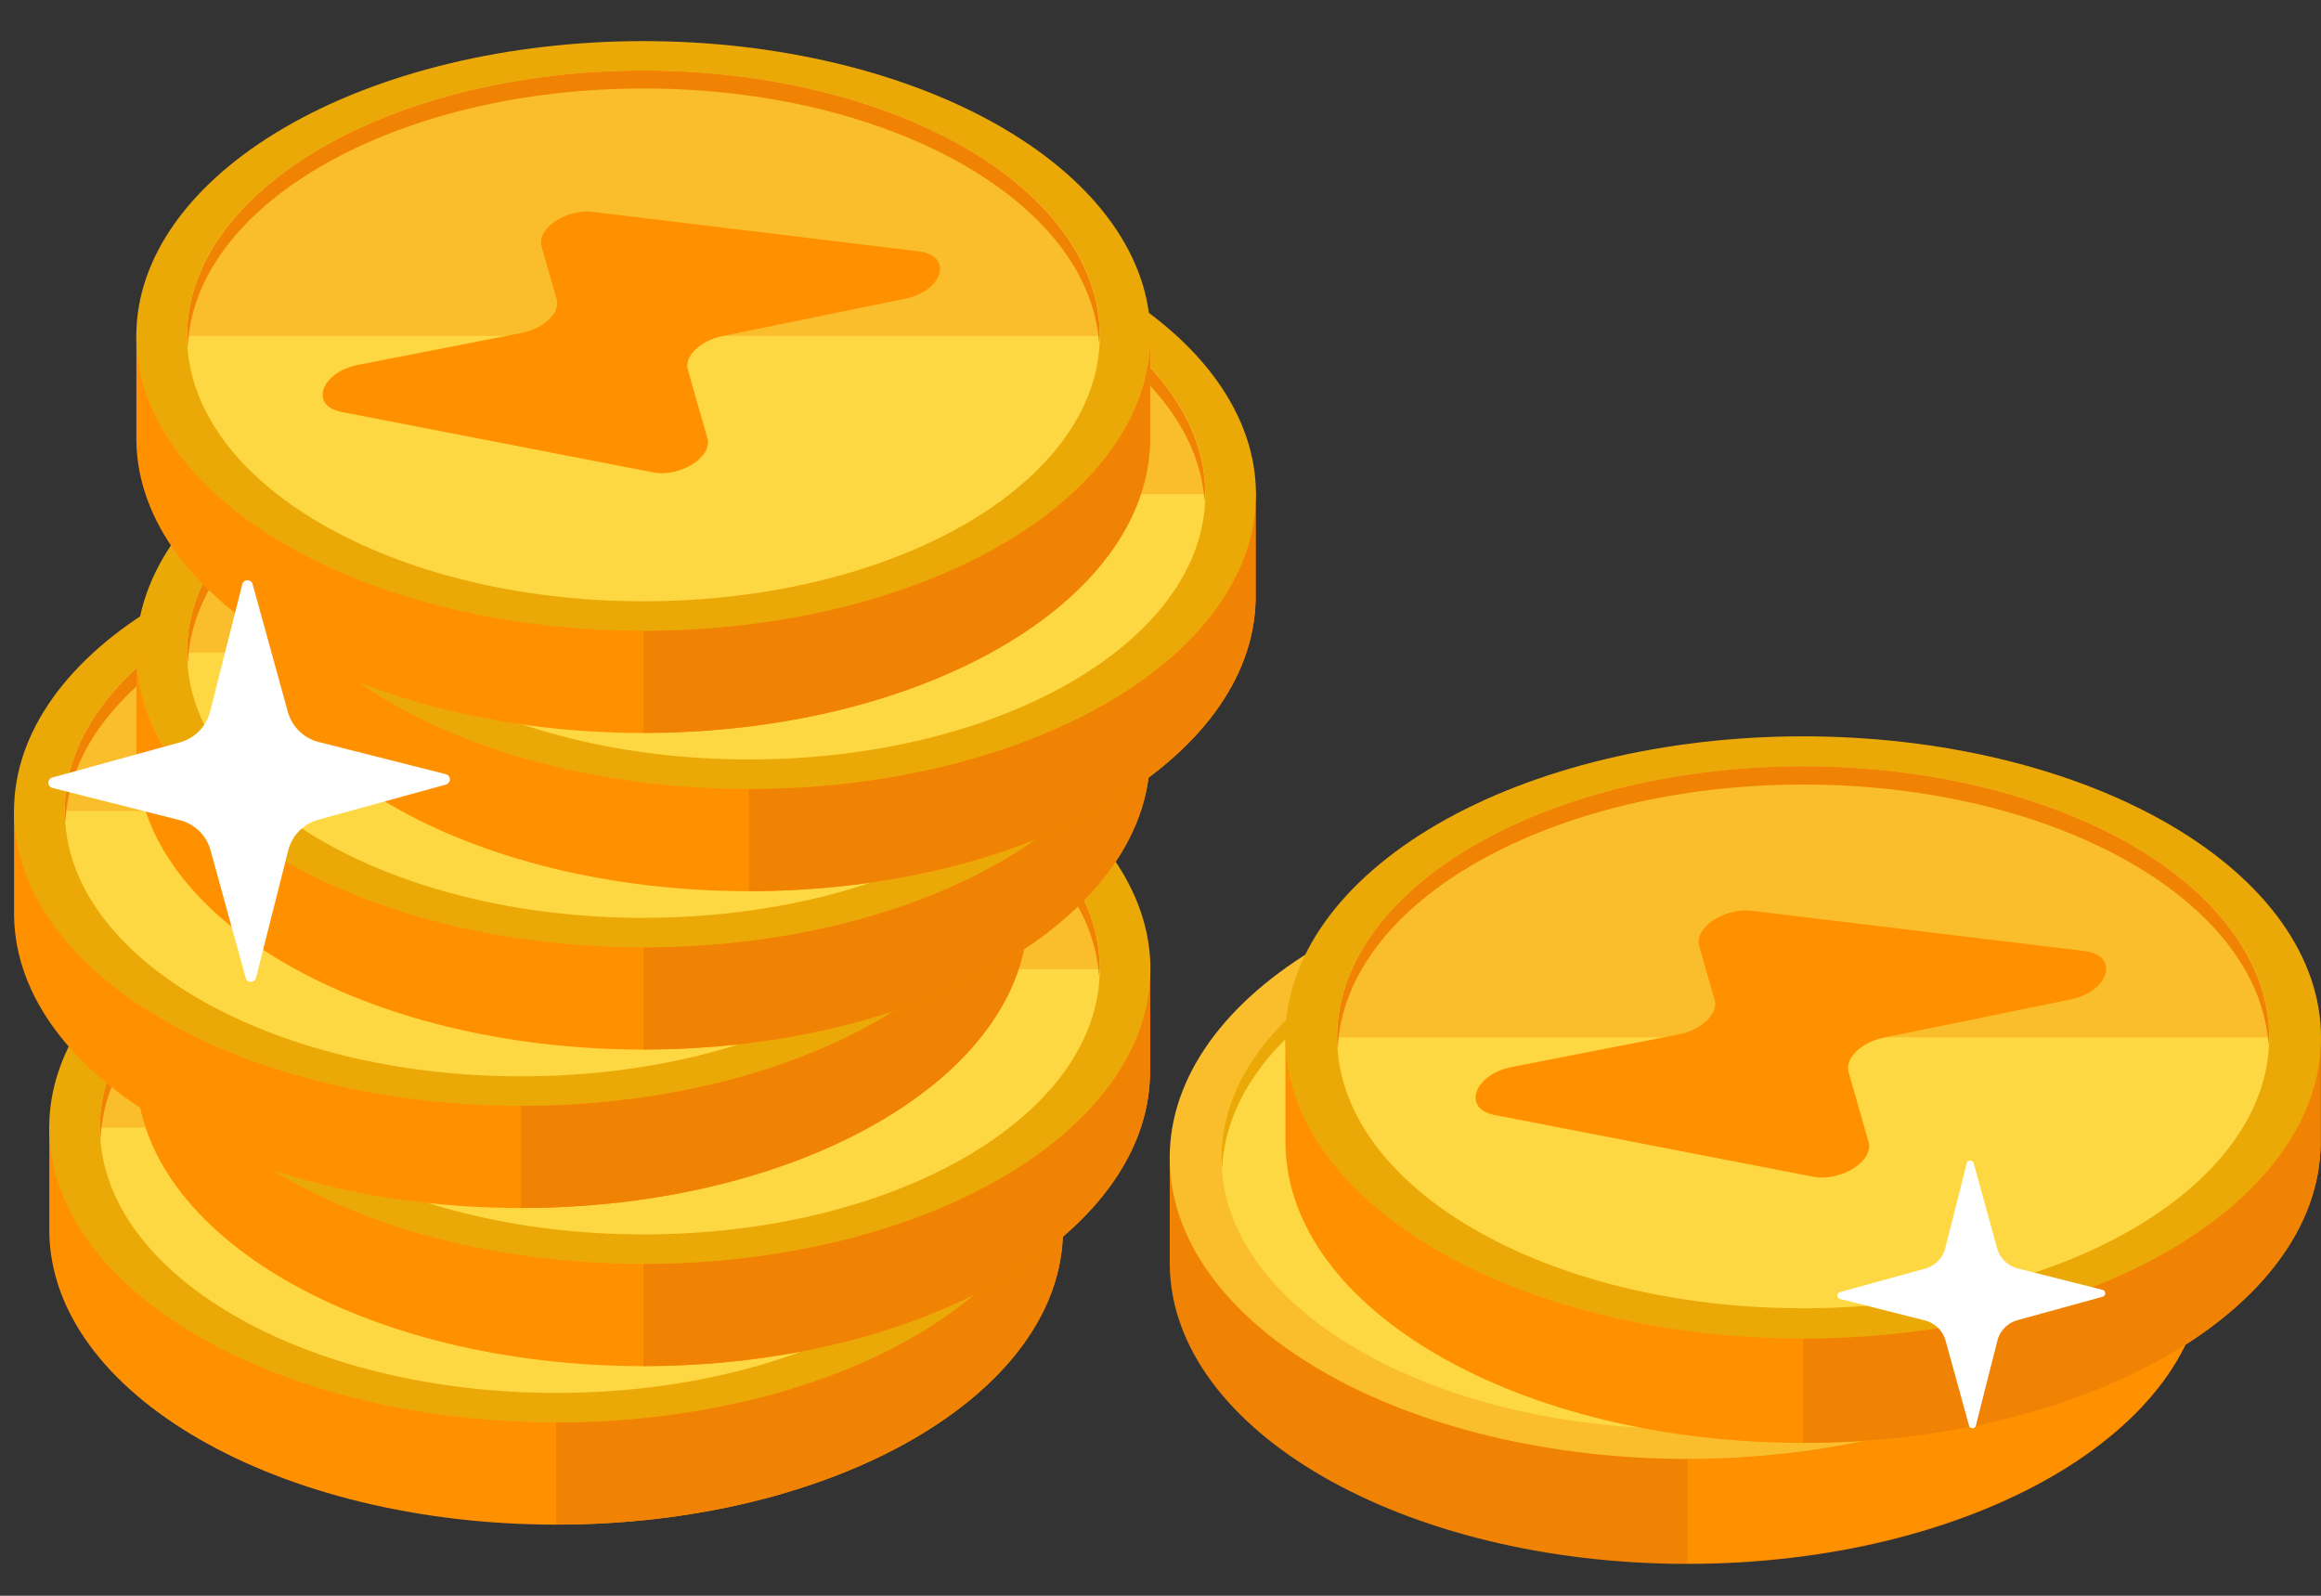 <svg xmlns="http://www.w3.org/2000/svg" width="48" height="33" fill="none"><rect width="100%" height="100%" fill="#333333" stroke="none"/><path fill="#FF9100" d="M11.505 19.33c-4.35 0-8.244 1.567-9.79 3.936H1.02v2.221c.05 3.344 4.727 6.04 10.482 6.042 5.754.002 10.43-2.698 10.48-6.042V23.26h-.686c-1.535-2.365-5.444-3.93-9.791-3.93Z"/><path fill="#F08304" d="M21.987 23.264v.044-.044Zm0 .062c0 3.364-4.7 6.089-10.484 6.089v2.112c5.753 0 10.43-2.698 10.48-6.042v-2.16h.004Z"/><path fill="#EBA908" d="M21.99 23.317c0 1.617-1.105 3.167-3.071 4.31-1.967 1.143-4.633 1.787-7.415 1.787-2.78 0-5.447-.642-7.415-1.787-1.968-1.144-3.071-2.693-3.071-4.31 0-1.617 1.104-3.167 3.07-4.311 1.967-1.145 4.635-1.785 7.416-1.785 2.782 0 5.448.642 7.415 1.785 1.966 1.143 3.07 2.694 3.07 4.311Z"/><path fill="#FED843" d="M11.505 28.805c5.212 0 9.437-2.456 9.437-5.487 0-3.03-4.225-5.486-9.437-5.486s-9.438 2.456-9.438 5.486 4.226 5.487 9.438 5.487Z"/><path fill="#FABE2C" d="M11.505 23.318h9.437c0-3.03-4.225-5.486-9.437-5.486s-9.438 2.456-9.438 5.486h9.438Z"/><path fill="#F08304" d="M11.505 17.83c-2.503 0-4.904.578-6.673 1.608-1.77 1.03-2.765 2.422-2.765 3.88 0 .073 0 .151.014.216.141-2.967 4.317-5.33 9.424-5.333 5.065 0 9.222 2.327 9.422 5.27 0-.052.011-.102.014-.151 0-1.455-.994-2.851-2.763-3.88-1.77-1.03-4.17-1.61-6.673-1.61Z"/><path fill="#FF9100" d="M5.606 23.917c-.766.15-1.017.845-.351.974l6.447 1.25c.559.108 1.237-.316 1.126-.704l-.405-1.417c-.079-.276.256-.602.713-.696l3.779-.773c.796-.162 1.004-.893.28-.981l-6.732-.815c-.557-.067-1.171.344-1.066.714l.312 1.091c.08.279-.261.608-.723.699l-3.38.658Z"/><path fill="#FF9100" d="M13.306 16.053c-4.35 0-8.244 1.567-9.79 3.936H2.82v2.22c.051 3.345 4.728 6.041 10.483 6.043 5.754.001 10.43-2.698 10.48-6.042v-2.227h-.687c-1.534-2.365-5.443-3.93-9.79-3.93Z"/><path fill="#F08304" d="M23.788 19.986v.044-.044Zm0 .062c0 3.364-4.699 6.09-10.483 6.09v2.111c5.753 0 10.43-2.697 10.48-6.042v-2.159h.003Z"/><path fill="#EBA908" d="M23.791 20.04c0 1.617-1.104 3.167-3.07 4.31-1.967 1.143-4.634 1.786-7.415 1.786-2.78 0-5.448-.642-7.415-1.786-1.968-1.145-3.072-2.693-3.072-4.31 0-1.617 1.105-3.167 3.072-4.312 1.966-1.144 4.634-1.785 7.415-1.785 2.781 0 5.448.642 7.414 1.785 1.967 1.143 3.072 2.695 3.072 4.312Z"/><path fill="#FED843" d="M13.307 25.527c5.212 0 9.437-2.456 9.437-5.486s-4.225-5.486-9.437-5.486c-5.213 0-9.438 2.456-9.438 5.486s4.225 5.486 9.438 5.486Z"/><path fill="#FABE2C" d="M13.307 20.041h9.437c0-3.03-4.225-5.486-9.437-5.486-5.213 0-9.438 2.456-9.438 5.486h9.438Z"/><path fill="#F08304" d="M13.307 14.55c-2.503 0-4.904.58-6.673 1.609-1.77 1.029-2.765 2.422-2.765 3.88 0 .072 0 .151.014.216.141-2.967 4.317-5.33 9.424-5.333 5.064 0 9.222 2.327 9.422 5.27 0-.052.01-.102.014-.152 0-1.455-.994-2.85-2.763-3.88-1.77-1.03-4.17-1.61-6.673-1.61Z"/><path fill="#FF9100" d="M7.407 20.64c-.766.15-1.017.845-.351.974l6.446 1.25c.56.108 1.238-.316 1.127-.705l-.405-1.416c-.079-.276.255-.602.712-.696l3.78-.773c.795-.163 1.003-.894.28-.981l-6.732-.815c-.557-.067-1.171.344-1.066.713l.312 1.092c.08.279-.262.608-.724.698l-3.379.659Z"/><path fill="#FF9100" d="M10.776 12.783c-4.349 0-8.244 1.567-9.789 3.936H.291v2.221c.051 3.345 4.728 6.04 10.482 6.042 5.755.002 10.43-2.697 10.481-6.042v-2.227h-.687c-1.535-2.364-5.443-3.93-9.79-3.93Z"/><path fill="#F08304" d="M21.26 16.717v.044-.044Zm0 .062c0 3.364-4.7 6.089-10.485 6.089v2.112c5.753 0 10.43-2.698 10.481-6.042v-2.16h.003Z"/><path fill="#EBA908" d="M21.262 16.77c0 1.617-1.105 3.168-3.071 4.31-1.966 1.144-4.633 1.787-7.414 1.787-2.781 0-5.448-.642-7.416-1.787C1.393 19.937.29 18.387.29 16.77c0-1.617 1.105-3.167 3.071-4.311 1.967-1.145 4.635-1.785 7.416-1.785 2.78 0 5.448.642 7.414 1.785 1.966 1.143 3.071 2.694 3.071 4.311Z"/><path fill="#FED843" d="M10.777 22.258c5.213 0 9.438-2.456 9.438-5.486s-4.225-5.487-9.438-5.487c-5.212 0-9.437 2.457-9.437 5.487 0 3.03 4.225 5.486 9.437 5.486Z"/><path fill="#FABE2C" d="M10.777 16.772h9.438c0-3.03-4.225-5.487-9.438-5.487-5.212 0-9.437 2.457-9.437 5.487h9.437Z"/><path fill="#F08304" d="M10.777 11.283c-2.503 0-4.903.579-6.673 1.608-1.769 1.03-2.764 2.422-2.764 3.88 0 .073 0 .151.013.217.142-2.968 4.318-5.33 9.424-5.334 5.065 0 9.223 2.327 9.423 5.27 0-.051.01-.101.014-.151 0-1.455-.994-2.851-2.764-3.88-1.769-1.03-4.17-1.61-6.673-1.61Z"/><path fill="#FF9100" d="M4.879 17.37c-.766.15-1.017.845-.352.974l6.447 1.25c.56.108 1.238-.316 1.127-.704l-.405-1.416c-.079-.276.255-.603.712-.697l3.78-.773c.795-.162 1.003-.893.279-.98l-6.731-.815c-.557-.068-1.172.344-1.066.713l.312 1.091c.08.28-.262.608-.724.699l-3.38.658Z"/><path fill="#FF9100" d="M13.306 9.506c-4.35 0-8.244 1.567-9.79 3.936H2.82v2.22c.051 3.345 4.728 6.041 10.483 6.043 5.754.002 10.43-2.698 10.48-6.042v-2.227h-.687c-1.534-2.365-5.443-3.93-9.79-3.93Z"/><path fill="#F08304" d="M23.788 13.44v.043-.043Zm0 .062c0 3.363-4.699 6.088-10.483 6.088v2.112c5.753 0 10.43-2.697 10.48-6.042v-2.159h.003Z"/><path fill="#EBA908" d="M23.791 13.493c0 1.617-1.104 3.167-3.07 4.31-1.967 1.143-4.634 1.787-7.415 1.787-2.78 0-5.448-.642-7.415-1.787-1.968-1.144-3.072-2.693-3.072-4.31 0-1.617 1.105-3.167 3.072-4.312 1.966-1.144 4.634-1.785 7.415-1.785 2.781 0 5.448.642 7.414 1.785 1.967 1.143 3.072 2.695 3.072 4.312Z"/><path fill="#FED843" d="M13.307 18.98c5.212 0 9.437-2.456 9.437-5.486s-4.225-5.486-9.437-5.486c-5.213 0-9.438 2.456-9.438 5.486s4.225 5.487 9.438 5.487Z"/><path fill="#FABE2C" d="M13.307 13.494h9.437c0-3.03-4.225-5.486-9.437-5.486-5.213 0-9.438 2.456-9.438 5.486h9.438Z"/><path fill="#F08304" d="M13.307 8.006c-2.503 0-4.904.578-6.673 1.608-1.77 1.03-2.765 2.422-2.765 3.88 0 .072 0 .151.014.216.141-2.967 4.317-5.33 9.424-5.333 5.064 0 9.222 2.327 9.422 5.27 0-.052.01-.102.014-.152 0-1.455-.994-2.85-2.763-3.88-1.77-1.03-4.17-1.61-6.673-1.61Z"/><path fill="#FF9100" d="M7.408 14.093c-.766.15-1.017.845-.351.974l6.447 1.25c.559.108 1.237-.316 1.126-.705l-.405-1.416c-.079-.276.255-.602.712-.696l3.78-.773c.795-.163 1.004-.894.28-.981l-6.732-.815c-.557-.067-1.171.344-1.066.714l.312 1.09c.08.28-.262.61-.724.7l-3.379.658Z"/><path fill="#FF9100" d="M15.49 6.23c-4.35 0-8.245 1.567-9.79 3.937h-.696v2.22c.051 3.345 4.728 6.041 10.482 6.043 5.755.001 10.43-2.698 10.481-6.043v-2.226h-.687c-1.535-2.365-5.443-3.93-9.79-3.93Z"/><path fill="#F08304" d="M25.971 10.164v.044-.044Zm0 .062c0 3.364-4.7 6.09-10.484 6.09v2.111c5.753 0 10.43-2.698 10.481-6.042v-2.159h.003Z"/><path fill="#EBA908" d="M25.974 10.218c0 1.617-1.105 3.167-3.071 4.31-1.966 1.143-4.633 1.786-7.414 1.786-2.781 0-5.448-.642-7.416-1.786-1.968-1.145-3.071-2.694-3.071-4.31 0-1.617 1.105-3.167 3.071-4.312 1.966-1.145 4.635-1.785 7.416-1.785 2.78 0 5.448.642 7.414 1.785 1.966 1.143 3.071 2.695 3.071 4.312Z"/><path fill="#FED843" d="M15.49 15.705c5.211 0 9.437-2.456 9.437-5.486S20.7 4.732 15.489 4.732c-5.212 0-9.437 2.457-9.437 5.487 0 3.03 4.225 5.486 9.437 5.486Z"/><path fill="#FABE2C" d="M15.49 10.219h9.437c0-3.03-4.226-5.487-9.438-5.487-5.212 0-9.437 2.457-9.437 5.487h9.437Z"/><path fill="#F08304" d="M15.49 4.73c-2.504 0-4.904.579-6.674 1.608-1.77 1.03-2.764 2.423-2.764 3.88 0 .073 0 .152.013.217.142-2.967 4.318-5.33 9.424-5.334 5.065 0 9.223 2.327 9.423 5.27 0-.051.01-.101.013-.151 0-1.455-.993-2.85-2.763-3.88-1.769-1.03-4.17-1.61-6.673-1.61Z"/><path fill="#FF9100" d="M9.59 10.818c-.765.149-1.016.845-.35.974l6.446 1.249c.56.108 1.238-.316 1.127-.704l-.405-1.416c-.08-.276.255-.603.712-.696l3.78-.773c.795-.163 1.003-.894.279-.982l-6.731-.814c-.557-.068-1.172.344-1.066.713l.312 1.092c.08.278-.262.608-.724.698l-3.38.659Z"/><path fill="#FF9100" d="M13.306 2.959c-4.35 0-8.244 1.567-9.79 3.936H2.82v2.221c.051 3.344 4.728 6.04 10.483 6.042 5.754.002 10.43-2.698 10.48-6.042V6.89h-.687c-1.534-2.365-5.443-3.93-9.79-3.93Z"/><path fill="#F08304" d="M23.788 6.893v.043-.043Zm0 .062c0 3.364-4.699 6.089-10.483 6.089v2.111c5.753 0 10.43-2.697 10.48-6.042V6.955h.003Z"/><path fill="#EBA908" d="M23.791 6.946c0 1.617-1.104 3.167-3.07 4.31-1.967 1.143-4.634 1.787-7.415 1.787-2.78 0-5.448-.642-7.415-1.787-1.968-1.144-3.072-2.693-3.072-4.31 0-1.617 1.105-3.167 3.072-4.311C7.857 1.49 10.525.85 13.306.85c2.781 0 5.448.642 7.414 1.785 1.967 1.143 3.072 2.694 3.072 4.311Z"/><path fill="#FED843" d="M13.307 12.434c5.212 0 9.437-2.457 9.437-5.487 0-3.03-4.225-5.486-9.437-5.486-5.213 0-9.438 2.456-9.438 5.486s4.225 5.487 9.438 5.487Z"/><path fill="#FABE2C" d="M13.307 6.947h9.437c0-3.03-4.225-5.486-9.437-5.486-5.213 0-9.438 2.456-9.438 5.486h9.438Z"/><path fill="#F08304" d="M13.307 1.459c-2.503 0-4.904.578-6.673 1.608-1.77 1.03-2.765 2.422-2.765 3.88 0 .073 0 .151.014.216.141-2.967 4.317-5.33 9.424-5.333 5.064 0 9.222 2.327 9.422 5.27 0-.052.01-.102.014-.152 0-1.454-.994-2.85-2.763-3.88-1.77-1.03-4.17-1.609-6.673-1.609Z"/><path fill="#FF9100" d="M7.408 7.544c-.766.15-1.017.845-.351.974l6.447 1.25c.559.108 1.237-.316 1.126-.704l-.405-1.417c-.079-.276.255-.602.712-.696l3.78-.773c.795-.163 1.004-.893.28-.981l-6.732-.815c-.557-.067-1.171.344-1.066.714l.312 1.091c.08.279-.262.608-.724.698l-3.379.66Z"/><path fill="#F08304" d="M34.898 19.883c-4.44 0-8.419 1.6-9.997 4.02h-.71v2.266c.052 3.417 4.828 6.17 10.704 6.172 5.877.002 10.652-2.755 10.704-6.172v-2.277h-.702c-1.573-2.417-5.554-4.01-9.998-4.01Z"/><path fill="#FF9100" d="M45.603 23.89v.046-.045Zm0 .063c0 3.435-4.797 6.218-10.706 6.22v2.156c5.875 0 10.65-2.755 10.703-6.172v-2.204h.003Z"/><path fill="#FABE2C" d="M45.606 23.942c0 1.653-1.128 3.236-3.136 4.404-2.008 1.167-4.731 1.824-7.572 1.824-2.84 0-5.563-.657-7.571-1.824-2.008-1.168-3.137-2.746-3.137-4.404 0-1.657 1.127-3.234 3.137-4.401 2.01-1.168 4.733-1.826 7.571-1.826 2.84 0 5.564.657 7.572 1.824s3.136 2.752 3.136 4.403Z"/><path fill="#FED843" d="M34.898 29.552c5.323 0 9.638-2.509 9.638-5.603 0-3.095-4.315-5.603-9.638-5.603-5.323 0-9.638 2.508-9.638 5.603 0 3.094 4.315 5.603 9.638 5.603Z"/><path fill="#FFC801" d="M35.563 26.336c-.328.223-.7.372-1.091.437a3.16 3.16 0 0 1-1.176.138 3.507 3.507 0 0 1-1.228-.155 3.703 3.703 0 0 1-1.198-.453l-1.49.726a.292.292 0 0 1-.091.027.152.152 0 0 1-.106 0 .397.397 0 0 1-.154-.041 1.033 1.033 0 0 1-.187-.095.614.614 0 0 1-.183-.128c-.058-.048-.058-.048-.076-.088-.019-.04-.025-.037 0-.073.024-.035.026-.028.087-.05l1.49-.72a3.069 3.069 0 0 1-.392-.338 2.15 2.15 0 0 1-.267-.31.929.929 0 0 1-.154-.258.319.319 0 0 1-.041-.185c.015-.073.015-.073.1-.155.082-.074.175-.137.274-.185.077-.047.157-.09.238-.127a.763.763 0 0 1 .184-.068c.086-.025.086-.025.137-.016.04 0 .08.012.114.036.07.042.07.042.107.173.035.11.083.217.143.317.086.158.197.302.327.425.218.237.218.237.654.49.777.452.777.452 1.535.478.758.026.757.03 1.363-.322.372-.216.372-.216.472-.445.1-.229.104-.233.035-.48a.959.959 0 0 0-.242-.5c-.174-.254-.174-.254-.364-.52a2.878 2.878 0 0 1-.326-.54.793.793 0 0 1-.124-.563c.012-.288.012-.288.224-.582s.22-.298.75-.607c.28-.186.592-.317.92-.385.325-.117.669-.17 1.014-.155.364-.032.73.005 1.082.108.39.06.765.193 1.105.393l1.382-.677a.584.584 0 0 1 .086-.031c.038-.01.08-.01.118 0a.305.305 0 0 1 .135.042c.068.025.133.058.194.097a.963.963 0 0 1 .184.122c.069.054.069.054.075.096.006.042.018.04-.008.068a.25.25 0 0 1-.078.057l-1.382.665c.1.066.19.146.269.237.087.075.163.16.227.256.067.07.12.152.154.243.055.113.055.113.049.167-.006.054 0 .059-.03.094a.237.237 0 0 1-.068.078.829.829 0 0 1-.116.086c-.047.04-.099.075-.153.105-.07.044-.144.082-.22.115a.665.665 0 0 1-.153.068.259.259 0 0 1-.12.018.127.127 0 0 1-.09-.023c-.062-.035-.062-.035-.111-.154a1.256 1.256 0 0 0-.154-.296 1.608 1.608 0 0 0-.282-.37 1.383 1.383 0 0 0-.502-.387c-.22-.15-.466-.26-.725-.324a1.63 1.63 0 0 0-.654-.108c-.198-.02-.399.004-.588.068a1.56 1.56 0 0 0-.525.223c-.379.221-.379.221-.483.453a.5.5 0 0 0-.036.48c.04.185.127.357.254.499.185.255.185.255.37.522.133.169.247.351.342.544.154.277.154.277.135.563-.018.286 0 .29-.224.59-.224.298-.207.302-.737.61Z"/><path fill="#EBA908" d="M34.898 18.336c-2.556 0-5.008.59-6.815 1.642-1.807 1.051-2.823 2.474-2.823 3.962 0 .073 0 .147.014.221.144-3.031 4.409-5.445 9.624-5.448 5.172 0 9.42 2.378 9.624 5.382 0-.051.01-.104.012-.155 0-1.487-1.014-2.912-2.822-3.962-1.806-1.05-4.258-1.642-6.814-1.642Z"/><path fill="#FF9100" d="M37.292 17.38c-4.441 0-8.419 1.601-9.997 4.02h-.711v2.269c.052 3.415 4.828 6.168 10.705 6.17 5.877.002 10.651-2.755 10.703-6.17v-2.275h-.701c-1.568-2.414-5.56-4.013-9.999-4.013Z"/><path fill="#F08304" d="M47.997 21.398v.045-.045Zm0 .064c0 3.435-4.8 6.218-10.707 6.218v2.157c5.875 0 10.651-2.755 10.703-6.17v-2.205h.004Z"/><path fill="#EBA908" d="M48 21.453c0 1.65-1.129 3.234-3.137 4.401-2.008 1.168-4.731 1.825-7.571 1.825s-5.564-.656-7.574-1.825-3.136-2.75-3.136-4.401c0-1.652 1.128-3.235 3.136-4.404 2.009-1.168 4.734-1.822 7.574-1.822s5.563.655 7.571 1.822C46.871 18.217 48 19.801 48 21.453Z"/><path fill="#FED843" d="M37.291 27.055c5.323 0 9.638-2.508 9.638-5.602 0-3.095-4.315-5.603-9.638-5.603-5.323 0-9.638 2.508-9.638 5.603 0 3.094 4.315 5.602 9.638 5.602Z"/><path fill="#FABE2C" d="M37.291 21.453h9.638c0-3.095-4.315-5.603-9.638-5.603-5.323 0-9.638 2.508-9.638 5.603h9.638Z"/><path fill="#F08304" d="M37.291 15.846c-2.556 0-5.008.59-6.814 1.642-1.807 1.05-2.824 2.473-2.824 3.962 0 .074 0 .155.014.221.144-3.03 4.41-5.443 9.624-5.447 5.172 0 9.419 2.377 9.623 5.382 0-.052.01-.103.014-.154 0-1.486-1.015-2.912-2.822-3.963-1.807-1.051-4.259-1.643-6.815-1.643Z"/><path fill="#FF9100" d="M31.269 22.064c-.783.152-1.04.863-.36.994l6.584 1.276c.572.11 1.264-.322 1.15-.719l-.413-1.446c-.08-.282.261-.615.728-.71l3.86-.79c.812-.167 1.025-.913.285-1.003l-6.874-.831c-.57-.07-1.197.35-1.089.728l.319 1.115c.081.284-.268.62-.74.713l-3.45.673Z"/><path fill="#fff" d="M5.189 20.304a.11.11 0 0 1-.108-.082l-.726-2.636a.888.888 0 0 0-.638-.626l-2.632-.665A.112.112 0 0 1 1 16.188c0-.05.033-.095.082-.109l2.636-.726a.889.889 0 0 0 .627-.636l.665-2.633A.112.112 0 0 1 5.117 12c.05 0 .095.033.108.082l.727 2.636a.889.889 0 0 0 .636.626l2.633.666a.11.11 0 0 1 .083.107c0 .05-.035.095-.084.108l-2.636.726a.887.887 0 0 0-.624.636l-.665 2.633a.109.109 0 0 1-.106.084ZM40.792 29.536a.074.074 0 0 1-.071-.055l-.485-1.757a.592.592 0 0 0-.425-.417l-1.754-.444a.075.075 0 0 1-.057-.071c0-.034.022-.064.055-.073l1.757-.484a.593.593 0 0 0 .418-.424l.443-1.755a.074.074 0 0 1 .072-.056c.033 0 .063.022.072.055l.484 1.757a.593.593 0 0 0 .424.418l1.755.443a.074.074 0 0 1 0 .144l-1.757.484a.592.592 0 0 0-.416.424l-.444 1.755a.073.073 0 0 1-.07.056Z"/></svg>
